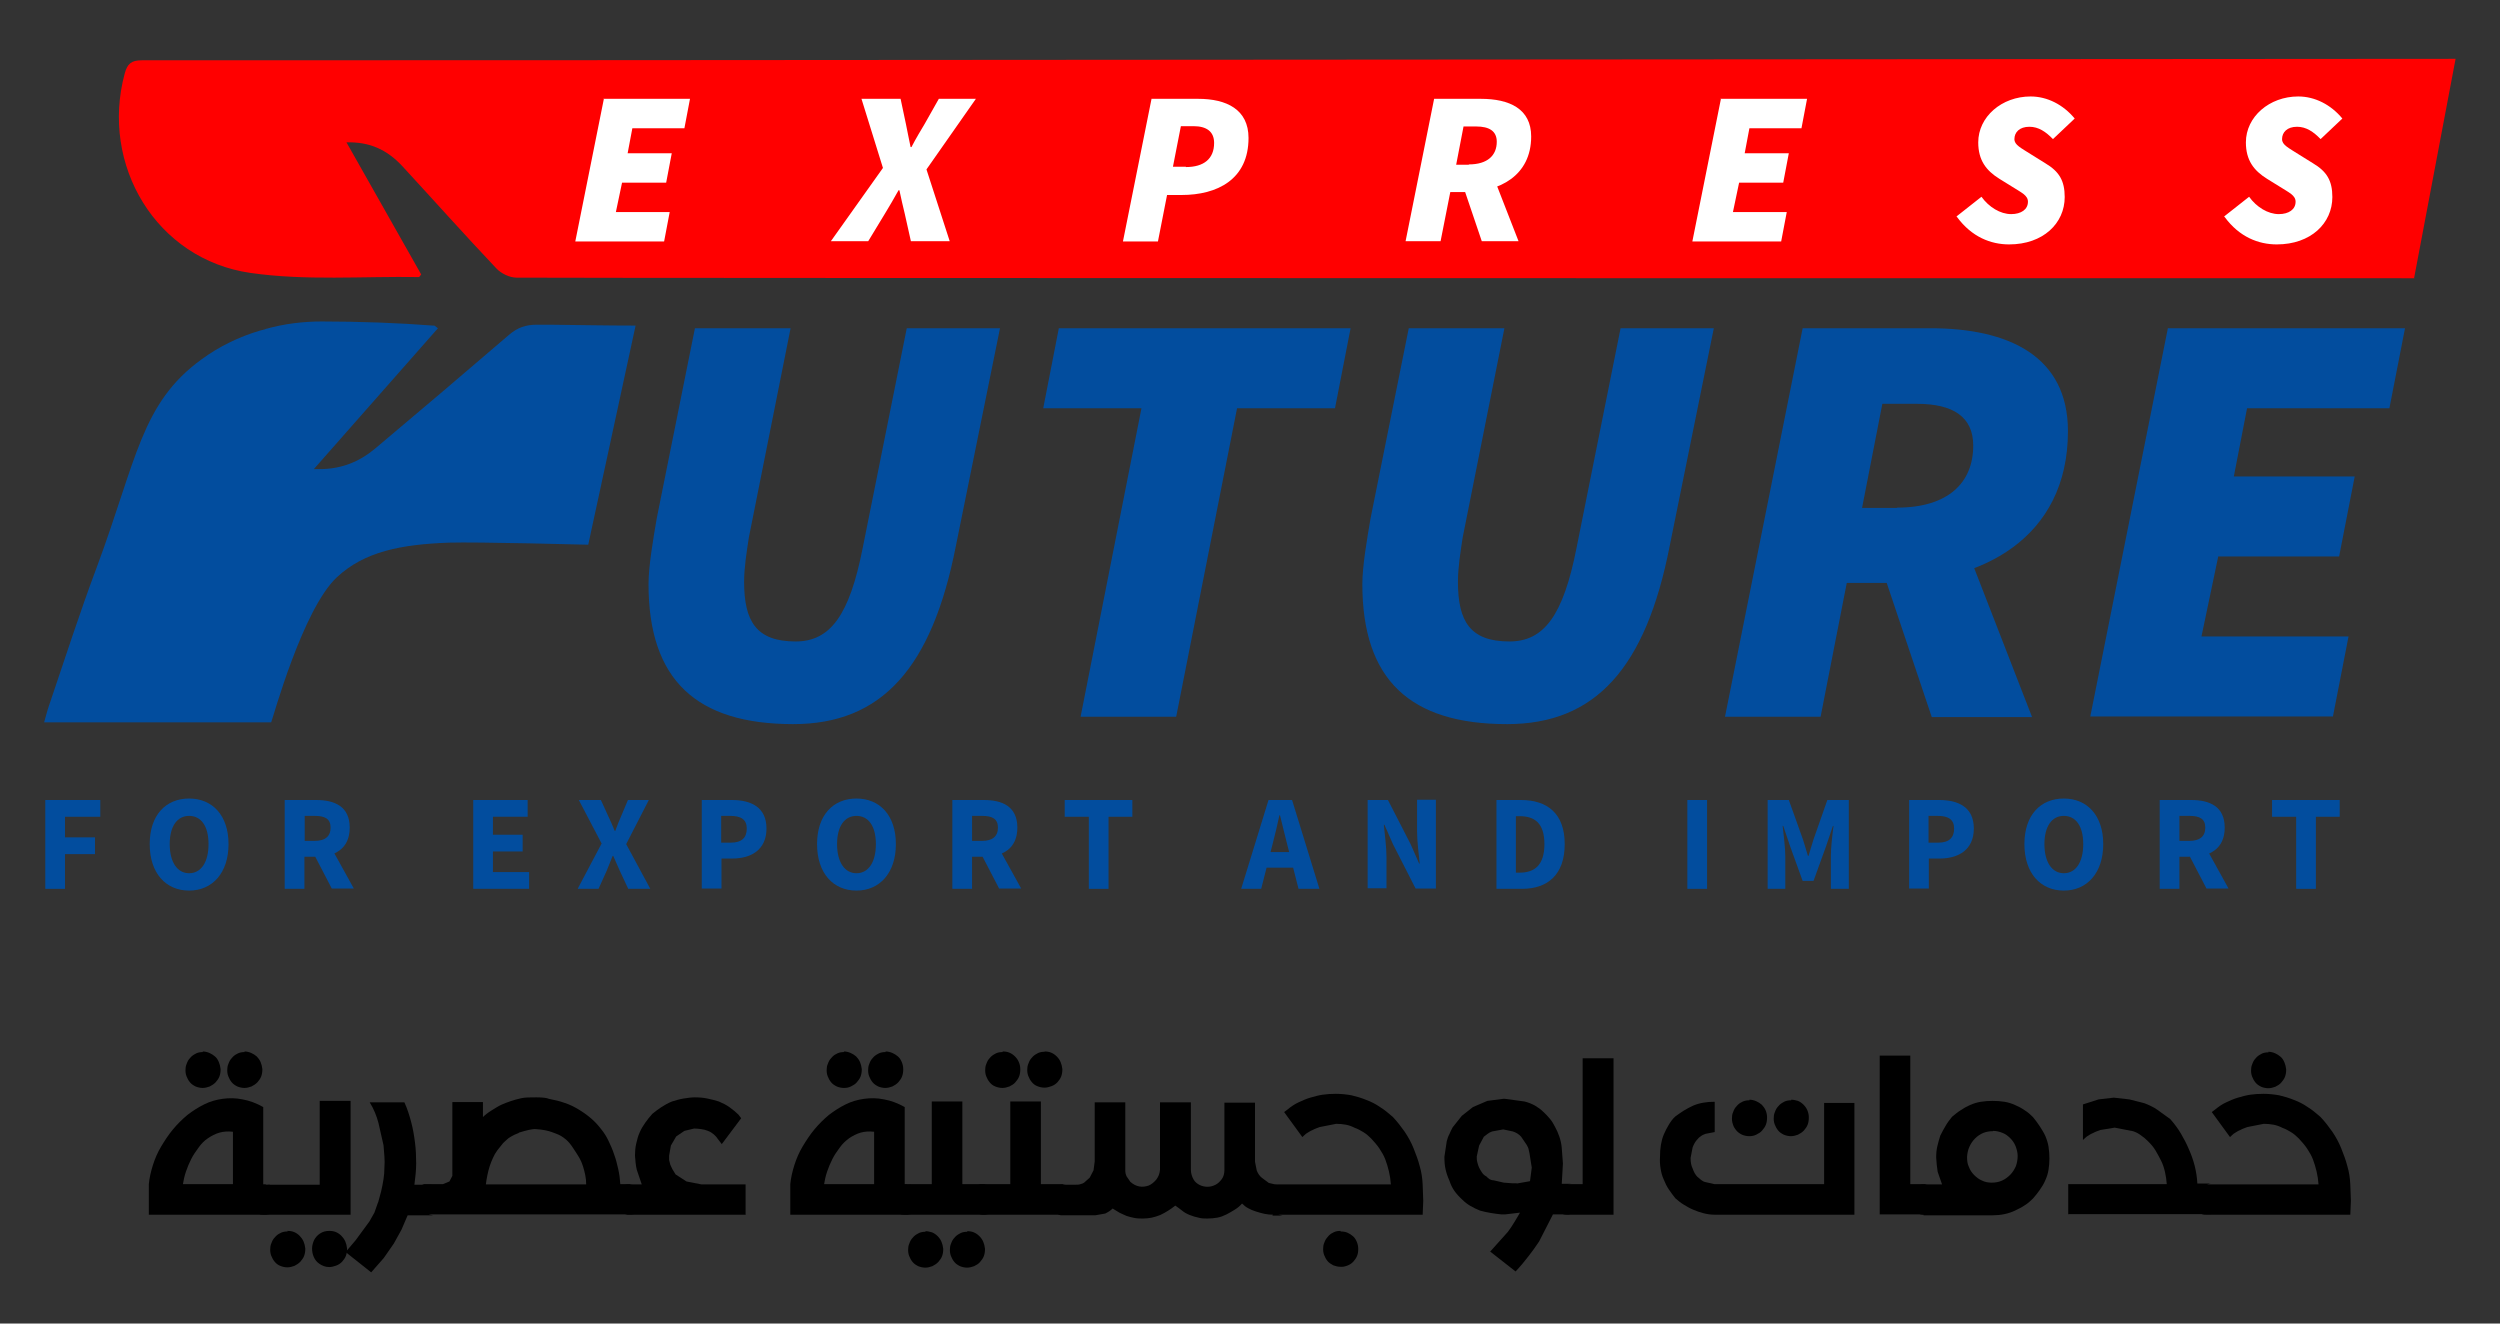 <svg xmlns="http://www.w3.org/2000/svg" id="Layer_1" viewBox="0 0 85 45"><rect x="0" y="0" width="85" height="45" fill="#333333" stroke="none"/><defs><style>.cls-1{fill:#fff;}.cls-2{fill:#024d9e;}.cls-3{fill:red;}</style></defs><g><g><path class="cls-2" d="M9.04,11.17s-.06,.02-.09,.03c.03,0,.06-.02,.08-.03,0,0,0,0,0,0Z"></path><path class="cls-3" d="M82.09,9.46s-61.84,0-64.53-.02c-.23,0-.52-.14-.68-.31-1.08-1.14-2.13-2.32-3.2-3.48-.53-.57-1.12-.83-1.9-.81,.87,1.54,1.71,3.02,2.54,4.49-.04,.05-.06,.09-.08,.09-1.91-.03-3.84,.13-5.72-.14-3.21-.46-5.12-3.67-4.28-6.78,.09-.33,.22-.45,.58-.45,7.81,.01,70.86-.05,78.67-.05l-1.41,7.45Z"></path><g><path class="cls-2" d="M23.63,11.16h3.25l-1.42,7.12c-.08,.53-.16,1.02-.16,1.5,0,1.34,.41,2.03,1.75,2.03,1.18,0,1.83-.89,2.28-3.17l1.5-7.48h3.17l-1.5,7.4c-.81,4.15-2.52,6.06-5.53,6.06-3.29,0-4.92-1.5-4.92-4.76,0-.61,.16-1.54,.28-2.24l1.3-6.47Z"></path><path class="cls-2" d="M38.8,13.88h-3.33l.53-2.72h9.92l-.53,2.72h-3.33l-2.07,10.49h-3.25l2.07-10.49Z"></path><path class="cls-2" d="M47.9,11.16h3.25l-1.42,7.12c-.08,.53-.16,1.02-.16,1.5,0,1.34,.41,2.03,1.75,2.03,1.18,0,1.83-.89,2.28-3.17l1.5-7.48h3.17l-1.5,7.4c-.81,4.15-2.52,6.06-5.53,6.06-3.29,0-4.92-1.5-4.92-4.76,0-.61,.16-1.54,.28-2.24l1.3-6.47Z"></path><path class="cls-2" d="M61.28,11.16h4.35c2.64,0,4.68,.93,4.68,3.5,0,3.66-2.97,5.16-6.1,5.16h-1.42l-.89,4.55h-3.25l2.64-13.21Zm3.21,6.1c1.75,0,2.6-.85,2.6-2.11,0-.98-.69-1.42-1.91-1.42h-1.18l-.69,3.54h1.18Zm-.61,1.79l2.32-2.11,2.89,7.44h-3.41l-1.79-5.33Z"></path><path class="cls-2" d="M73.72,11.16h8.05l-.53,2.72h-4.84l-.45,2.32h4.11l-.53,2.72h-4.11l-.57,2.72h5l-.53,2.72h-8.25l2.64-13.21Z"></path></g><g><path class="cls-1" d="M20.51,3.36h2.95l-.19,1h-1.77l-.16,.85h1.5l-.19,1h-1.5l-.21,1h1.83l-.19,1h-3.02l.97-4.84Z"></path><path class="cls-1" d="M30.02,5.71l-.73-2.35h1.33l.18,.85c.04,.22,.1,.48,.16,.79h.03c.16-.31,.32-.57,.45-.79l.48-.85h1.26l-1.68,2.4,.79,2.44h-1.32l-.21-.94c-.06-.25-.12-.5-.18-.79h-.03c-.16,.29-.31,.54-.46,.79l-.57,.94h-1.27l1.77-2.49Z"></path><path class="cls-1" d="M39.15,3.36h1.59c.96,0,1.71,.36,1.71,1.33,0,1.41-1.06,1.94-2.28,1.94h-.49l-.31,1.58h-1.19l.97-4.84Zm1.17,2.32c.61,0,.96-.28,.96-.82,0-.39-.26-.57-.7-.57h-.43l-.27,1.38h.44Z"></path><path class="cls-1" d="M48.76,3.36h1.59c.97,0,1.71,.34,1.71,1.28,0,1.34-1.09,1.89-2.23,1.89h-.52l-.33,1.67h-1.19l.97-4.84Zm1.18,2.23c.64,0,.95-.31,.95-.77,0-.36-.25-.52-.7-.52h-.43l-.25,1.3h.43Zm-.22,.66l.85-.77,1.06,2.72h-1.25l-.66-1.95Z"></path><path class="cls-1" d="M58.49,3.36h2.95l-.19,1h-1.77l-.16,.85h1.5l-.19,1h-1.5l-.21,1h1.83l-.19,1h-3.02l.97-4.84Z"></path><path class="cls-1" d="M66.52,7.36l.85-.67c.25,.35,.64,.59,1.01,.59,.34,0,.57-.16,.57-.42,0-.22-.22-.31-.55-.52l-.42-.26c-.45-.28-.72-.63-.72-1.24,0-.87,.8-1.56,1.78-1.56,.57,0,1.11,.28,1.5,.75l-.74,.7c-.24-.25-.49-.42-.8-.42-.34,0-.51,.19-.51,.42,0,.2,.21,.29,.6,.54l.45,.28c.47,.28,.66,.59,.66,1.15,0,.89-.73,1.61-1.89,1.61-.62,0-1.27-.25-1.77-.93Z"></path><path class="cls-1" d="M75.62,7.36l.85-.67c.25,.35,.64,.59,1.01,.59,.34,0,.57-.16,.57-.42,0-.22-.22-.31-.55-.52l-.42-.26c-.45-.28-.72-.63-.72-1.24,0-.87,.8-1.56,1.78-1.56,.57,0,1.11,.28,1.5,.75l-.74,.7c-.24-.25-.49-.42-.8-.42-.34,0-.51,.19-.51,.42,0,.2,.21,.29,.6,.54l.45,.28c.47,.28,.66,.59,.66,1.15,0,.89-.73,1.61-1.89,1.61-.62,0-1.27-.25-1.77-.93Z"></path></g><g><path class="cls-2" d="M1.54,27.2h1.87v.57h-1.2v.7h1.02v.57h-1.02v1.18h-.67v-3.02Z"></path><path class="cls-2" d="M5.09,28.7c0-.99,.55-1.55,1.34-1.55s1.34,.57,1.34,1.55-.55,1.58-1.34,1.58-1.34-.59-1.34-1.58Zm2,0c0-.61-.25-.96-.66-.96s-.66,.36-.66,.96,.25,.99,.66,.99,.66-.38,.66-.99Z"></path><path class="cls-2" d="M9.69,27.2h1.06c.63,0,1.14,.22,1.14,.94s-.51,.99-1.14,.99h-.4v1.09h-.67v-3.02Zm1.01,1.39c.35,0,.54-.15,.54-.45s-.19-.4-.54-.4h-.34v.85h.34Zm-.07,.36l.46-.44,.94,1.7h-.75l-.66-1.27Z"></path><path class="cls-2" d="M16.09,27.2h1.85v.57h-1.18v.61h1.01v.57h-1.01v.7h1.23v.57h-1.9v-3.02Z"></path><path class="cls-2" d="M20.45,28.67l-.77-1.47h.75l.26,.57c.07,.14,.13,.29,.21,.48h.02c.07-.19,.13-.35,.19-.48l.24-.57h.71l-.77,1.5,.82,1.52h-.75l-.29-.62c-.07-.16-.14-.31-.22-.5h-.02c-.07,.19-.14,.34-.2,.5l-.28,.62h-.71l.82-1.55Z"></path><path class="cls-2" d="M23.86,27.2h1.02c.65,0,1.18,.24,1.18,.97s-.53,1.02-1.16,1.02h-.37v1.02h-.67v-3.02Zm.99,1.45c.37,0,.54-.17,.54-.48s-.2-.43-.56-.43h-.31v.91h.33Z"></path><path class="cls-2" d="M27.78,28.7c0-.99,.55-1.55,1.34-1.55s1.34,.57,1.34,1.55-.55,1.58-1.34,1.58-1.34-.59-1.34-1.58Zm2,0c0-.61-.25-.96-.66-.96s-.66,.36-.66,.96,.25,.99,.66,.99,.66-.38,.66-.99Z"></path><path class="cls-2" d="M32.38,27.2h1.07c.63,0,1.14,.22,1.14,.94s-.51,.99-1.14,.99h-.4v1.09h-.67v-3.02Zm1.01,1.39c.35,0,.54-.15,.54-.45s-.19-.4-.54-.4h-.34v.85h.34Zm-.07,.36l.46-.44,.94,1.7h-.75l-.66-1.27Z"></path><path class="cls-2" d="M37.01,27.77h-.81v-.57h2.3v.57h-.81v2.45h-.67v-2.45Z"></path><path class="cls-2" d="M43.13,27.2h.8l.93,3.02h-.71l-.39-1.53c-.08-.3-.16-.66-.24-.97h-.02c-.07,.32-.15,.67-.23,.97l-.39,1.53h-.68l.93-3.02Zm-.32,1.77h1.42v.53h-1.42v-.53Z"></path><path class="cls-2" d="M46.5,27.2h.69l.77,1.5,.29,.66h.02c-.03-.32-.09-.74-.09-1.1v-1.07h.64v3.02h-.69l-.77-1.51-.29-.66h-.02c.03,.33,.09,.74,.09,1.09v1.07h-.64v-3.02Z"></path><path class="cls-2" d="M50.87,27.2h.84c.9,0,1.49,.46,1.49,1.5s-.58,1.52-1.45,1.52h-.87v-3.02Zm.8,2.47c.5,0,.84-.25,.84-.97s-.34-.95-.84-.95h-.13v1.92h.13Z"></path><path class="cls-2" d="M57.37,27.2h.67v3.02h-.67v-3.02Z"></path><path class="cls-2" d="M60.09,27.2h.73l.48,1.34c.06,.18,.11,.37,.17,.56h.02c.06-.19,.11-.38,.17-.56l.47-1.34h.73v3.02h-.61v-1.11c0-.29,.05-.73,.09-1.03h-.02l-.24,.71-.42,1.16h-.37l-.42-1.16-.24-.71h-.02c.03,.29,.09,.73,.09,1.03v1.11h-.6v-3.02Z"></path><path class="cls-2" d="M64.91,27.2h1.02c.65,0,1.18,.24,1.18,.97s-.53,1.02-1.16,1.02h-.37v1.02h-.67v-3.02Zm.99,1.45c.37,0,.54-.17,.54-.48s-.2-.43-.56-.43h-.31v.91h.33Z"></path><path class="cls-2" d="M68.83,28.7c0-.99,.55-1.55,1.34-1.55s1.34,.57,1.34,1.55-.55,1.58-1.34,1.58-1.34-.59-1.34-1.58Zm2,0c0-.61-.25-.96-.66-.96s-.66,.36-.66,.96,.25,.99,.66,.99,.66-.38,.66-.99Z"></path><path class="cls-2" d="M73.43,27.2h1.07c.63,0,1.14,.22,1.14,.94s-.51,.99-1.14,.99h-.4v1.09h-.67v-3.02Zm1.01,1.39c.35,0,.54-.15,.54-.45s-.19-.4-.54-.4h-.34v.85h.34Zm-.07,.36l.46-.44,.94,1.7h-.75l-.66-1.27Z"></path><path class="cls-2" d="M78.06,27.77h-.81v-.57h2.3v.57h-.81v2.45h-.67v-2.45Z"></path></g></g><path class="cls-2" d="M21.61,11.07l-1.61,7.45s-3.78-.1-4.74-.07c-1.62,.06-2.87,.3-3.81,1.18-1.16,1.09-2.16,4.76-2.23,4.93H1.5c.06-.2,.1-.38,.16-.55,.54-1.59,1.05-3.18,1.64-4.75,1.35-3.64,1.5-5.55,3.55-7.04,.6-.44,1.28-.77,1.99-.98,.04-.01,.08-.02,.12-.03,.03,0,.06-.02,.09-.03,.61-.17,1.25-.25,1.89-.25,1.26,0,2.63,.05,3.78,.14h.05s.05,.04,.12,.09c-1.38,1.57-2.76,3.13-4.22,4.79,.06,0,.13,0,.19,0,.78,0,1.39-.27,1.92-.72,1.51-1.27,3.02-2.55,4.52-3.84,.29-.25,.57-.35,.95-.35h.02c.14,0,.28,0,.42,0,.99,.01,1.9,.03,2.94,.03Z"></path></g><g><path d="M9.17,40.26c-.07,0-.13,.01-.16,.04-.03,.03-.05,.07-.05,.13v.7c0,.05,.02,.09,.05,.12s.09,.04,.16,.05H5.06v-1.04c.02-.21,.07-.43,.14-.65s.16-.43,.28-.63,.25-.4,.4-.58c.15-.18,.31-.34,.49-.49,.18-.14,.37-.26,.57-.36,.2-.1,.41-.16,.63-.19s.44-.03,.68,.02c.23,.04,.47,.13,.7,.26v2.63h.22Zm-1.25-1.78c-.17-.02-.32-.01-.46,.03s-.27,.11-.39,.19-.23,.19-.32,.32c-.09,.12-.18,.25-.25,.39-.07,.14-.13,.28-.18,.43s-.08,.29-.1,.42h1.7v-1.78Zm-1.03-2.73c.08,0,.16,.02,.23,.05s.13,.07,.19,.12,.1,.12,.13,.19c.03,.07,.05,.15,.06,.24,0,.09-.01,.17-.04,.25-.03,.08-.08,.14-.13,.2-.06,.06-.12,.1-.2,.14-.08,.03-.16,.05-.24,.05-.08,0-.17-.02-.24-.05-.08-.04-.14-.08-.19-.14s-.09-.13-.12-.21c-.03-.08-.04-.17-.03-.26,0-.08,.03-.15,.06-.22s.08-.13,.13-.18c.05-.05,.12-.09,.18-.12,.07-.03,.14-.04,.22-.04Zm1.42,0c.08,0,.16,.02,.23,.05,.07,.03,.13,.07,.19,.12,.05,.05,.1,.12,.13,.19,.03,.07,.05,.15,.06,.24,0,.09-.01,.17-.04,.25s-.08,.14-.13,.2c-.06,.06-.12,.1-.2,.14-.08,.03-.16,.05-.24,.05-.08,0-.17-.02-.24-.05-.08-.04-.14-.08-.19-.14-.05-.06-.09-.13-.12-.21-.03-.08-.04-.17-.03-.26,0-.08,.03-.15,.06-.22,.03-.07,.08-.13,.13-.18,.05-.05,.11-.09,.18-.12,.07-.03,.14-.04,.22-.04Z"></path><path d="M10.87,37.43h1.05v3.87h-2.96c-.08,0-.13-.01-.17-.04-.03-.03-.05-.07-.05-.12v-.7c0-.05,.02-.09,.05-.12,.03-.03,.09-.04,.17-.04h1.91v-2.83Zm-1.1,4.42c.08,0,.16,.01,.23,.04,.07,.03,.13,.07,.19,.13,.05,.05,.1,.12,.13,.19,.03,.07,.05,.15,.06,.24,0,.09-.01,.17-.04,.25s-.08,.14-.13,.2c-.06,.06-.12,.1-.2,.14-.08,.03-.16,.05-.24,.05-.08,0-.17-.02-.24-.05-.08-.03-.14-.08-.19-.14-.05-.06-.09-.13-.12-.21-.03-.08-.04-.17-.03-.26,0-.08,.03-.15,.06-.22,.03-.07,.08-.13,.13-.18,.05-.05,.11-.09,.18-.12,.07-.03,.14-.04,.22-.04Zm1.42,0c.08,0,.16,.01,.23,.04,.07,.03,.13,.07,.19,.13,.05,.05,.1,.12,.13,.19,.03,.07,.05,.15,.06,.24,0,.09-.01,.17-.04,.25-.03,.08-.08,.14-.13,.2-.06,.06-.12,.1-.2,.13-.08,.03-.16,.05-.24,.05-.13,0-.24-.05-.33-.11-.09-.06-.15-.14-.19-.23s-.06-.19-.06-.29c0-.1,.03-.2,.07-.29,.05-.09,.11-.16,.2-.22,.09-.06,.19-.09,.32-.09Z"></path><path d="M12.86,40.87l.1-.37c.03-.14,.06-.27,.08-.41,.02-.13,.03-.26,.03-.39,.01-.13,.01-.26,0-.38s-.02-.25-.03-.38l-.17-.75c-.03-.12-.07-.24-.12-.36s-.11-.24-.18-.35h1.18c.1,.22,.17,.44,.23,.67,.06,.22,.1,.46,.13,.7,.03,.23,.04,.47,.04,.71,0,.24-.03,.48-.06,.72h.63c-.07,0-.13,.02-.16,.05-.03,.03-.05,.07-.05,.12v.69c0,.05,.02,.09,.05,.12,.03,.03,.09,.05,.16,.06h-.86l-.21,.49-.26,.47-.34,.49-.43,.49-.87-.69,.34-.4,.25-.34,.22-.3,.17-.3,.12-.34h0Z"></path><path d="M16.43,37.97c.06-.06,.16-.14,.29-.22s.24-.15,.33-.19c.09-.04,.19-.08,.31-.12,.11-.04,.23-.07,.36-.1s.3-.03,.52-.03c.22,0,.36,.02,.42,.05,.2,.04,.38,.08,.54,.14,.16,.05,.32,.13,.47,.22,.15,.09,.29,.19,.42,.3,.13,.11,.24,.23,.34,.36,.1,.12,.19,.26,.26,.41,.07,.15,.14,.3,.19,.46,.06,.16,.1,.32,.14,.5s.06,.34,.07,.51h.47c-.07,0-.13,.01-.16,.04-.03,.03-.05,.07-.05,.12v.7c0,.05,.02,.09,.05,.12s.09,.04,.16,.05h-7.05c-.07,0-.13-.01-.16-.04-.03-.03-.05-.07-.05-.12v-.7c0-.05,0-.09,.03-.12,.02-.02,.05-.04,.09-.05h.64l.22-.09,.1-.19v-2.51h1.04v.51Zm1.21,.55c-.11,.04-.19,.08-.24,.11-.05,.03-.11,.06-.17,.12s-.12,.1-.16,.16c-.04,.05-.1,.12-.16,.2-.06,.08-.11,.17-.15,.26-.04,.09-.08,.18-.11,.28s-.06,.2-.08,.31c-.02,.1-.04,.21-.05,.31h3.41c0-.11-.01-.21-.03-.31-.02-.11-.05-.21-.08-.31s-.07-.19-.12-.28-.12-.19-.21-.33-.17-.23-.24-.29c-.07-.06-.13-.1-.18-.13-.05-.03-.1-.05-.15-.07s-.11-.04-.16-.06-.13-.04-.22-.06-.2-.03-.32-.04-.32,.04-.58,.12Z"></path><path d="M25.33,41.3h-4c-.06-.01-.1-.03-.12-.05-.02-.02-.04-.06-.04-.12v-.68c0-.06,.02-.11,.05-.14,.03-.03,.08-.04,.13-.04h.47l-.17-.5c-.02-.08-.03-.16-.04-.24,0-.08-.02-.16-.02-.25,0-.13,.01-.26,.04-.39,.03-.13,.06-.26,.12-.39,.05-.12,.12-.23,.19-.33,.07-.1,.15-.2,.24-.3,.1-.08,.2-.16,.31-.23s.23-.14,.36-.19c.13-.04,.26-.08,.39-.1,.13-.02,.26-.04,.38-.04,.15,0,.29,.01,.43,.04,.14,.03,.27,.06,.39,.1,.14,.06,.26,.12,.37,.2s.21,.16,.3,.25l.09,.12-.66,.88-.13-.17c-.04-.06-.08-.11-.14-.16-.06-.05-.12-.09-.2-.12-.07-.03-.15-.05-.23-.06-.08-.01-.16-.02-.24-.02l-.33,.08-.28,.19-.18,.31-.06,.34v.15l.04,.16,.07,.15,.11,.18,.37,.24,.51,.1h1.5v1.04Z"></path><path d="M30.97,40.26c-.07,0-.13,.01-.16,.04-.03,.03-.05,.07-.05,.13v.7c0,.05,.02,.09,.05,.12s.08,.04,.16,.05h-4.1v-1.04c.02-.21,.07-.43,.14-.65s.16-.43,.28-.63,.25-.4,.4-.58,.31-.34,.49-.49c.18-.14,.37-.26,.57-.36,.2-.1,.41-.16,.63-.19s.44-.03,.68,.02c.23,.04,.47,.13,.7,.26v2.63h.22Zm-1.25-1.78c-.17-.02-.32-.01-.46,.03-.14,.04-.27,.11-.39,.19-.12,.09-.23,.19-.32,.32-.09,.12-.18,.25-.25,.39-.07,.14-.13,.28-.18,.43s-.08,.29-.1,.42h1.7v-1.78Zm-1.03-2.73c.08,0,.16,.02,.23,.05,.07,.03,.13,.07,.19,.12,.05,.05,.1,.12,.13,.19,.03,.07,.05,.15,.06,.24,0,.09-.01,.17-.04,.25-.03,.08-.08,.14-.13,.2s-.12,.1-.2,.14-.16,.05-.24,.05c-.08,0-.17-.02-.24-.05-.08-.04-.14-.08-.19-.14-.05-.06-.09-.13-.12-.21-.03-.08-.04-.17-.03-.26,0-.08,.03-.15,.06-.22s.08-.13,.13-.18c.05-.05,.11-.09,.18-.12s.14-.04,.22-.04Zm1.42,0c.08,0,.16,.02,.23,.05,.07,.03,.13,.07,.19,.12s.1,.12,.13,.19c.03,.07,.05,.15,.05,.24,0,.09-.01,.17-.04,.25s-.08,.14-.13,.2c-.06,.06-.12,.1-.2,.14-.08,.03-.16,.05-.24,.05-.08,0-.17-.02-.24-.05-.08-.04-.14-.08-.19-.14s-.09-.13-.12-.21c-.03-.08-.04-.17-.03-.26,0-.08,.03-.15,.06-.22s.08-.13,.13-.18c.05-.05,.12-.09,.18-.12,.07-.03,.14-.04,.22-.04Z"></path><path d="M30.75,41.3c-.07,0-.13-.01-.16-.04s-.05-.07-.05-.13v-.7c0-.06,0-.1,.03-.12,.02-.02,.05-.04,.09-.05h1.02v-2.81h1.04v2.81h.89c-.07,0-.13,.01-.16,.04-.03,.03-.05,.07-.05,.13v.7c0,.05,.02,.09,.05,.12s.08,.04,.16,.05h-2.87Zm.71,.56c.08,0,.16,.02,.23,.04,.07,.03,.13,.07,.19,.13s.1,.12,.13,.19c.03,.07,.05,.15,.06,.24,0,.09-.01,.17-.04,.25s-.08,.14-.13,.2c-.06,.06-.12,.1-.2,.14-.08,.03-.16,.05-.24,.05-.08,0-.17-.02-.24-.05-.08-.04-.14-.08-.19-.14s-.09-.13-.12-.21c-.03-.08-.04-.17-.03-.26,0-.08,.03-.15,.06-.22,.03-.07,.08-.13,.13-.18,.05-.05,.12-.09,.18-.12,.07-.03,.14-.04,.22-.04Zm1.42,0c.08,0,.16,.01,.23,.04s.13,.07,.19,.13,.1,.12,.13,.19c.03,.07,.05,.15,.06,.24,0,.09-.01,.17-.04,.25s-.08,.14-.13,.2-.12,.1-.2,.14c-.08,.03-.16,.05-.24,.05-.08,0-.17-.02-.24-.05-.08-.04-.14-.08-.19-.14s-.09-.13-.12-.21c-.03-.08-.04-.17-.03-.26,0-.08,.03-.15,.06-.22,.03-.07,.08-.13,.13-.18,.05-.05,.12-.09,.18-.12,.07-.03,.14-.04,.22-.04Z"></path><path d="M33.42,41.3c-.07,0-.13-.02-.16-.05s-.05-.07-.05-.12v-.7c0-.06,0-.1,.03-.12,.02-.02,.05-.04,.09-.05h1.02v-2.81h1.04v2.81h.89c-.07,0-.13,.01-.16,.04s-.05,.07-.05,.13v.7c0,.05,.02,.09,.05,.12,.03,.03,.08,.04,.16,.05h-2.87Zm.67-5.55c.08,0,.16,.01,.23,.04s.13,.07,.19,.13,.1,.12,.13,.19c.03,.07,.05,.15,.05,.24,0,.09-.01,.17-.04,.25s-.08,.14-.13,.2-.12,.1-.2,.14c-.08,.03-.16,.05-.24,.05-.08,0-.17-.02-.24-.05-.08-.03-.14-.08-.19-.14-.05-.06-.09-.13-.12-.21s-.04-.17-.03-.26c0-.08,.03-.15,.06-.22,.03-.07,.08-.13,.13-.18,.05-.05,.12-.09,.18-.12,.07-.03,.14-.04,.22-.04Zm1.42,0c.08,0,.16,.01,.23,.04s.13,.07,.19,.13,.1,.12,.13,.19,.05,.15,.06,.24c0,.09-.01,.17-.04,.25s-.08,.14-.13,.2c-.06,.06-.12,.1-.2,.13-.08,.03-.16,.05-.24,.05-.08,0-.17-.02-.24-.05-.08-.03-.14-.08-.19-.14-.05-.06-.09-.13-.12-.21-.03-.08-.04-.17-.03-.26,0-.08,.03-.15,.06-.22,.03-.07,.08-.13,.13-.18,.05-.05,.12-.09,.18-.12,.07-.03,.14-.04,.22-.04Z"></path><path d="M43.28,41.3c-.1,0-.19-.01-.29-.03-.1-.02-.19-.05-.29-.08-.1-.03-.19-.07-.26-.11-.08-.04-.15-.1-.21-.16-.07,.08-.15,.15-.25,.21-.09,.06-.19,.11-.28,.16-.1,.05-.2,.09-.31,.11s-.23,.03-.35,.03c-.09,0-.19,0-.29-.03-.1-.02-.2-.05-.3-.09-.1-.04-.19-.09-.26-.15s-.15-.11-.23-.17c-.15,.12-.32,.23-.51,.32-.1,.04-.2,.07-.29,.09-.1,.02-.2,.03-.3,.03-.1,0-.19,0-.29-.02s-.18-.04-.27-.07c-.08-.04-.17-.07-.24-.11-.07-.04-.15-.09-.23-.14-.03,.03-.07,.06-.11,.09-.04,.03-.09,.05-.14,.08l-.34,.06h-1.13c-.06,0-.11-.01-.14-.04-.03-.03-.05-.07-.05-.13v-.68c0-.13,.06-.19,.19-.19h.47c.05,0,.11,0,.16-.02,.05-.01,.09-.03,.12-.05l.19-.17,.13-.25,.04-.3v-2.01h1.04v2.32s0,.06,.01,.1,.02,.06,.03,.09l.13,.19c.1,.09,.2,.14,.31,.16,.11,.02,.22,0,.31-.03,.1-.04,.18-.11,.26-.2,.07-.09,.12-.2,.13-.34v-2.29h1.05v2.29c0,.13,.04,.24,.09,.33s.13,.15,.21,.19c.08,.04,.17,.06,.27,.06,.1,0,.19-.03,.27-.07,.08-.04,.15-.11,.21-.19,.06-.08,.09-.19,.09-.31v-2.29h1.04v2.01l.06,.3c.04,.1,.1,.19,.18,.25l.23,.17,.3,.07h.12s-.08,.03-.1,.05c-.02,.03-.03,.07-.03,.12v.7c0,.05,.01,.09,.04,.12s.08,.04,.14,.05h-.35Z"></path><path d="M48.37,41.3h-4.91c-.08,0-.13-.01-.17-.04-.03-.03-.05-.07-.05-.12v-.7c0-.06,.02-.1,.05-.13,.03-.03,.09-.04,.17-.04h3.83c-.02-.3-.09-.58-.19-.85-.05-.13-.12-.25-.2-.37-.08-.12-.18-.23-.28-.34-.08-.08-.17-.16-.27-.22s-.19-.11-.28-.14c-.1-.05-.2-.09-.31-.11-.11-.02-.22-.03-.33-.03l-.56,.11c-.08,.03-.17,.06-.24,.1-.08,.03-.15,.08-.23,.13l-.12,.11-.62-.85,.12-.09c.12-.1,.24-.18,.37-.24,.13-.06,.26-.12,.4-.16,.14-.04,.28-.08,.42-.1,.14-.02,.29-.03,.45-.03,.18,0,.36,.02,.53,.05,.17,.04,.34,.09,.51,.16,.16,.06,.32,.14,.46,.24,.15,.09,.29,.21,.44,.34,.15,.16,.28,.33,.4,.5,.12,.18,.22,.36,.3,.56,.08,.2,.16,.41,.21,.61,.06,.2,.09,.41,.1,.62l.02,.56-.02,.48Zm-2.79,.57c.08,0,.16,.01,.23,.04s.13,.07,.19,.12,.1,.12,.13,.19c.03,.07,.05,.15,.05,.24,0,.09-.01,.17-.04,.24-.03,.08-.08,.14-.13,.2-.06,.06-.12,.1-.2,.13-.08,.03-.16,.05-.24,.04-.08,0-.16-.02-.24-.05-.07-.04-.14-.08-.19-.14-.05-.06-.09-.13-.12-.21-.03-.08-.04-.17-.03-.26,0-.08,.03-.15,.06-.22,.03-.07,.08-.12,.13-.18,.05-.05,.11-.09,.18-.12,.07-.03,.14-.04,.22-.04Z"></path><path d="M50.67,42.55l.6-.67c.08-.11,.15-.21,.22-.33,.07-.11,.13-.22,.19-.32l-.51,.06h-.12c-.12-.01-.24-.03-.37-.05-.13-.02-.25-.05-.36-.08-.12-.05-.23-.1-.33-.16-.1-.06-.19-.13-.27-.21-.11-.1-.2-.2-.27-.3-.07-.1-.13-.22-.17-.35-.06-.13-.1-.25-.13-.38-.03-.13-.04-.27-.04-.43l.08-.53c.02-.08,.05-.17,.09-.24,.03-.08,.07-.15,.11-.23l.31-.39,.38-.3,.49-.21,.54-.07h.06l.66,.09c.13,.03,.25,.08,.36,.14,.1,.06,.2,.13,.28,.21,.08,.07,.15,.15,.22,.23,.07,.08,.13,.18,.18,.28,.06,.11,.11,.22,.15,.34,.04,.12,.07,.25,.08,.38l.04,.53-.04,.69h.33c-.06,0-.11,.02-.14,.05s-.05,.08-.05,.13v.68c0,.05,.01,.09,.03,.12,.02,.03,.06,.05,.12,.06h-.59l-.47,.92c-.11,.17-.23,.33-.36,.5-.13,.17-.27,.34-.44,.52l-.88-.69Zm.9-2.31l.45-.08,.06-.46-.06-.38c-.01-.07-.02-.14-.04-.21-.01-.07-.04-.13-.07-.18l-.19-.28c-.07-.08-.16-.14-.28-.18l-.33-.07-.38,.07c-.06,.02-.11,.05-.15,.08-.04,.03-.09,.07-.13,.1l-.16,.3-.08,.37c0,.07,0,.13,.02,.2s.03,.12,.06,.18c.03,.06,.06,.11,.1,.17s.09,.1,.15,.13c.03,.04,.07,.06,.1,.09,.04,.02,.08,.04,.14,.04l.35,.08,.27,.02h.17Z"></path><path d="M53.26,41.3c-.08,0-.13-.02-.17-.05s-.05-.07-.05-.12v-.7c0-.05,.02-.09,.05-.12,.03-.03,.09-.05,.17-.05h.55v-4.28h1.05v5.32h-1.6Z"></path><path d="M63.05,37.5v3.8h-4.75c-.14,0-.26-.02-.38-.05-.12-.03-.23-.07-.35-.12-.12-.05-.22-.11-.32-.17s-.2-.14-.29-.22c-.08-.1-.15-.2-.22-.3s-.12-.21-.17-.33c-.06-.13-.09-.25-.11-.38-.02-.12-.03-.26-.02-.39,0-.15,.01-.29,.03-.41,.02-.12,.05-.24,.1-.36,.05-.12,.11-.23,.17-.33,.06-.1,.13-.2,.22-.28,.1-.07,.19-.14,.29-.2s.21-.12,.32-.17c.12-.05,.23-.08,.35-.1,.11-.02,.24-.03,.38-.03v1.03l-.31,.06c-.05,.02-.11,.04-.16,.08-.05,.03-.09,.07-.12,.11-.03,.03-.06,.07-.09,.12-.03,.05-.05,.1-.07,.15l-.07,.36c0,.14,.02,.26,.07,.36,.02,.05,.04,.11,.07,.16,.03,.05,.06,.09,.09,.12,.05,.04,.09,.08,.13,.11,.04,.03,.09,.06,.14,.07l.31,.07h3.73v-2.76h1.02Zm-3.57-.11c.08,0,.16,.02,.23,.05,.07,.03,.13,.07,.19,.12,.05,.05,.1,.12,.13,.19,.03,.07,.05,.15,.05,.24,0,.09-.01,.17-.04,.25s-.08,.14-.13,.2-.12,.1-.2,.14-.16,.05-.24,.05c-.08,0-.17-.02-.24-.05-.08-.04-.14-.08-.19-.14-.05-.06-.1-.13-.12-.21-.03-.08-.04-.17-.03-.26,0-.08,.03-.15,.06-.22s.08-.13,.13-.18c.05-.05,.11-.09,.18-.12s.14-.04,.22-.04Zm1.42,0c.08,0,.16,.02,.23,.04,.07,.03,.13,.07,.19,.13s.1,.12,.13,.19c.03,.07,.05,.15,.05,.24,0,.09-.01,.17-.04,.25s-.08,.14-.13,.2c-.06,.06-.12,.1-.2,.14-.08,.03-.16,.05-.24,.05-.08,0-.17-.02-.24-.05-.08-.04-.14-.08-.19-.14s-.09-.13-.12-.21c-.03-.08-.04-.17-.03-.26,0-.08,.03-.15,.06-.22,.03-.07,.08-.13,.13-.18,.05-.05,.12-.09,.18-.12,.07-.03,.14-.04,.22-.04Z"></path><path d="M65.58,40.26c-.06,0-.11,.01-.14,.04-.03,.03-.04,.07-.04,.12v.69c0,.05,.01,.1,.04,.13,.03,.03,.08,.05,.16,.05h-1.69v-5.4h1.04v4.37h.64Z"></path><path d="M65.4,41.3c-.07,0-.12-.01-.16-.04s-.05-.08-.05-.14v-.67c0-.12,.07-.18,.21-.18h.63l-.15-.43c-.01-.07-.02-.15-.03-.23,0-.08-.02-.17-.02-.25,0-.14,.01-.27,.04-.39s.06-.24,.1-.36c.06-.12,.12-.23,.18-.33,.06-.11,.14-.21,.22-.31,.1-.08,.19-.16,.29-.22,.1-.07,.21-.13,.32-.18,.12-.05,.24-.09,.37-.11,.13-.02,.26-.03,.4-.03s.27,.01,.4,.03c.13,.02,.25,.06,.36,.11,.12,.05,.23,.11,.33,.18,.1,.06,.19,.14,.28,.23,.08,.1,.16,.2,.23,.31,.07,.11,.14,.22,.19,.33,.05,.12,.09,.24,.11,.37s.03,.26,.03,.4c0,.13-.01,.25-.03,.38s-.06,.25-.11,.36c-.05,.12-.12,.23-.19,.33-.07,.1-.15,.2-.23,.29-.09,.09-.18,.17-.28,.23-.1,.07-.21,.12-.33,.18-.23,.11-.49,.16-.76,.16h-2.35Zm2.36-2.84c-.12,0-.23,.02-.33,.06-.1,.04-.2,.11-.28,.19s-.14,.17-.19,.28c-.05,.11-.07,.22-.08,.34,0,.12,.01,.24,.06,.34,.04,.11,.1,.2,.18,.28,.08,.08,.17,.15,.27,.19,.1,.05,.21,.07,.33,.07,.12,0,.24-.02,.35-.07,.11-.05,.2-.12,.28-.2,.08-.08,.14-.18,.19-.29,.04-.11,.06-.23,.06-.35,0-.12-.03-.22-.07-.33-.04-.1-.1-.19-.18-.27-.08-.08-.16-.14-.26-.18-.1-.04-.21-.07-.33-.07Z"></path><path d="M70.32,41.3v-1.04h3.35c-.01-.14-.03-.28-.06-.41-.03-.13-.07-.26-.13-.38-.06-.12-.12-.23-.19-.35-.07-.12-.16-.22-.26-.32-.07-.07-.15-.14-.24-.2-.08-.06-.17-.11-.27-.14l-.62-.12-.49,.08c-.08,.03-.17,.06-.24,.1-.08,.03-.15,.08-.23,.13l-.12,.11v-1.21l.53-.17,.52-.06,.53,.06,.51,.13c.08,.03,.15,.06,.23,.1,.07,.03,.15,.08,.22,.13l.43,.31c.14,.16,.26,.32,.36,.49s.19,.34,.27,.53c.08,.18,.15,.37,.2,.57,.05,.2,.08,.4,.09,.6h.47c-.06,0-.11,.02-.14,.05-.03,.03-.05,.07-.05,.12v.7c0,.05,.02,.09,.05,.12,.03,.03,.08,.04,.14,.05h-4.87Z"></path><path d="M79.91,41.3h-4.91c-.08,0-.13-.01-.17-.04-.03-.03-.05-.07-.05-.12v-.7c0-.06,.02-.1,.05-.13,.03-.03,.09-.04,.17-.04h3.83c-.02-.3-.09-.58-.19-.85-.05-.13-.12-.25-.2-.37-.08-.12-.18-.23-.28-.34-.08-.08-.17-.16-.27-.22s-.19-.11-.28-.14c-.1-.05-.2-.09-.31-.11-.11-.02-.22-.03-.33-.03l-.56,.11c-.08,.03-.17,.06-.24,.1-.08,.03-.15,.08-.23,.13l-.12,.11-.62-.85,.12-.09c.12-.1,.24-.18,.37-.24,.13-.06,.26-.12,.4-.16,.14-.04,.28-.08,.42-.1,.14-.02,.29-.03,.45-.03,.18,0,.36,.02,.53,.05,.17,.04,.34,.09,.51,.16,.16,.06,.32,.14,.46,.24,.15,.09,.29,.21,.44,.34,.15,.16,.28,.33,.4,.5,.12,.18,.22,.36,.3,.56,.08,.2,.16,.41,.21,.61,.06,.2,.09,.41,.1,.62l.02,.56-.02,.48Zm-2.79-5.54c.08,0,.16,.02,.23,.05,.07,.03,.13,.07,.19,.12s.1,.12,.13,.19c.03,.07,.05,.15,.06,.24,0,.09-.01,.17-.04,.25s-.08,.14-.13,.2-.12,.1-.2,.14c-.08,.03-.16,.05-.24,.05-.08,0-.17-.02-.24-.05-.08-.04-.14-.08-.19-.14s-.09-.13-.12-.21c-.03-.08-.04-.17-.03-.26,0-.08,.03-.15,.06-.22,.03-.07,.08-.13,.13-.18,.05-.05,.12-.09,.18-.12s.14-.04,.22-.04Z"></path></g></svg>